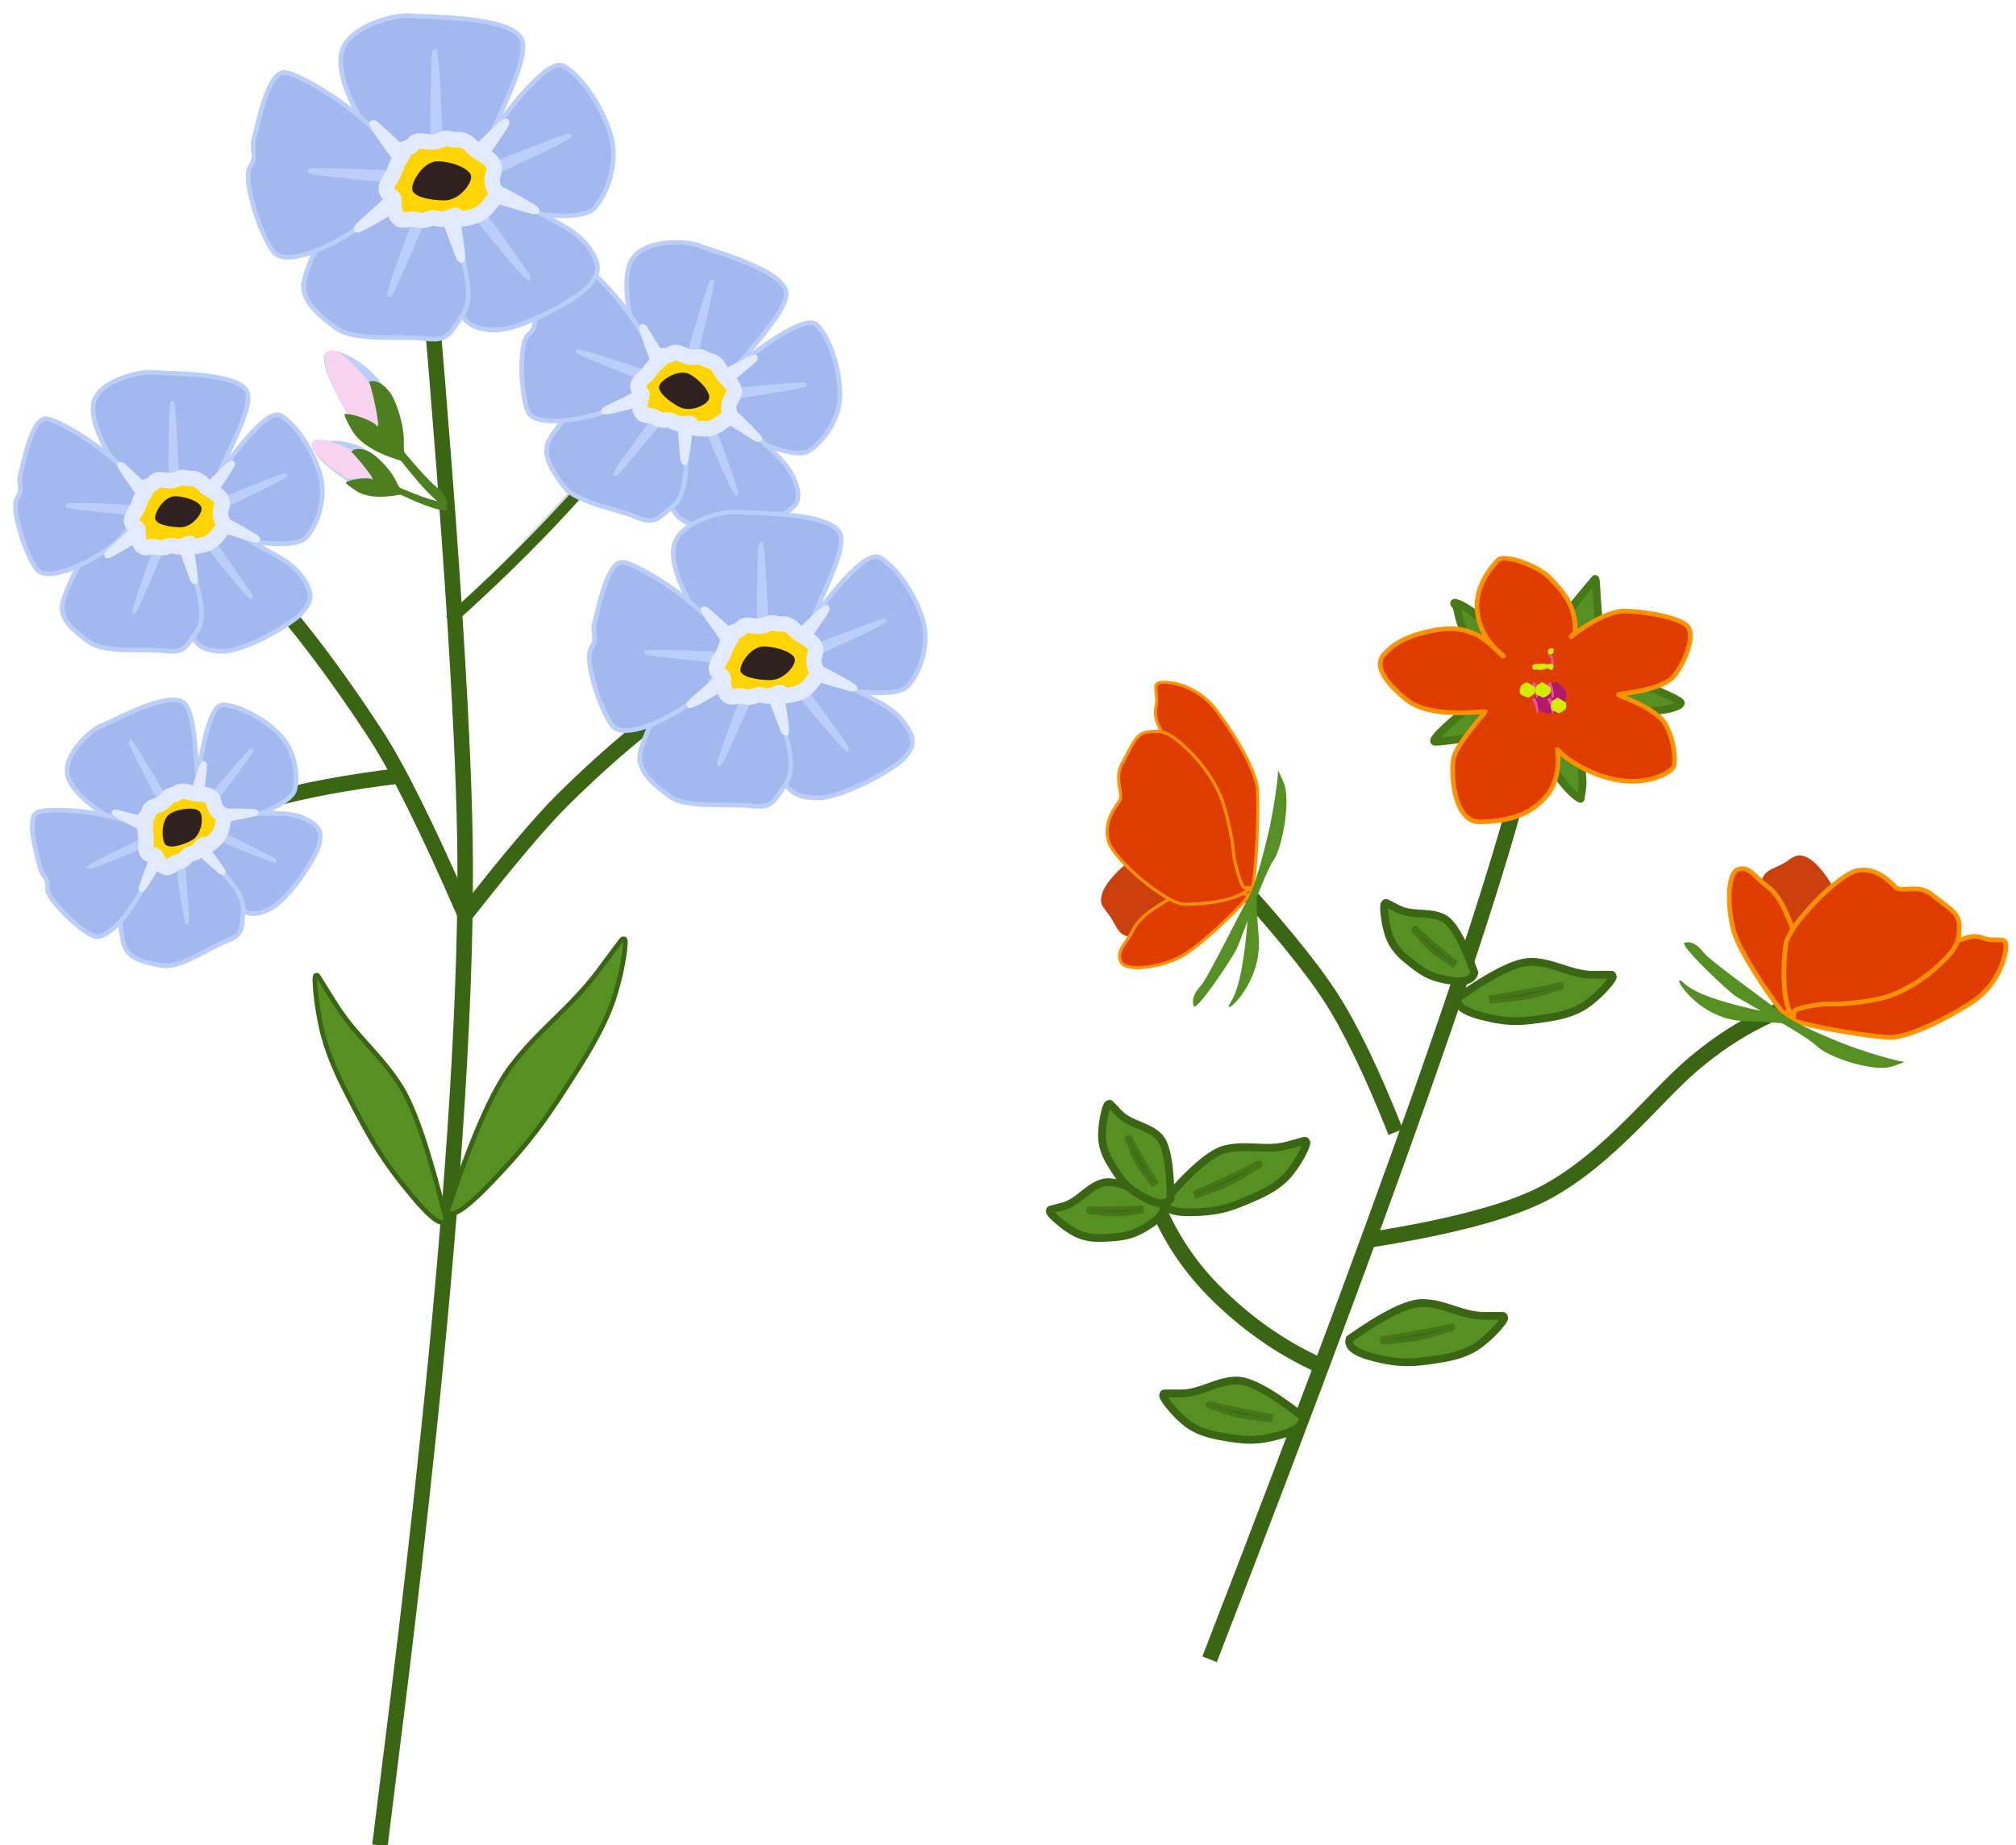 <?xml version="1.0" encoding="UTF-8"?>
<svg width="130px" height="119px" viewBox="0 0 130 119" version="1.1" xmlns="http://www.w3.org/2000/svg" xmlns:xlink="http://www.w3.org/1999/xlink">
    <!-- Generator: Sketch 63.1 (92452) - https://sketch.com -->
    <title>Group 7</title>
    <desc>Created with Sketch.</desc>
    <g id="Page-1" stroke="none" stroke-width="1" fill="none" fill-rule="evenodd">
        <g id="Desktop" transform="translate(-140, -380)">
            <g id="Group-7" transform="translate(139, 381)">
                <g id="scarlet-pimpernel" transform="translate(67, 35)">
                    <path d="M12,71 C25.073,37.262 32.073,16.928 33,10" id="Path-4" stroke="#3A6512"></path>
                    <path d="M22,44 C27.579,43.141 31.505,42.087 33.777,40.84 C37.773,38.648 40.663,34.783 43.13,32.672 C46.152,30.087 48.363,29.428 49,29" id="Path-5" stroke="#3A6512"></path>
                    <path d="M19,52 C16.52,50.862 14.273,49.273 12.258,47.232 C10.244,45.192 8.824,42.781 8,40" id="Path-7" stroke="#3A6512"></path>
                    <g id="leaf" transform="translate(13.818, 39.938) rotate(-15) translate(-13.818, -39.938) translate(8.818, 37.938)" stroke="#3A6512" stroke-width="0.5">
                        <path d="M0.028,2.246 C2.183,0.763 3.725,0.022 4.654,0.022 C6.047,0.022 7.183,0.82 8.596,0.825 C10.009,0.829 9.79,0.772 9.859,0.929 C9.927,1.087 9.074,1.962 8.719,2.246 C8.363,2.529 7.733,3.172 5.927,3.46 C4.122,3.749 3.302,3.827 1.546,3.39 C0.376,3.099 -0.13,2.717 0.028,2.246 Z" id="Path-15" fill="#579022"></path>
                        <path d="M2.006,2.361 C5.282,1.804 6.774,1.526 6.484,1.526 C6.294,1.526 5.629,1.86 4.415,2.097 C3.984,2.182 3.181,2.269 2.006,2.361 Z" id="Path-16" fill="#3A6512" opacity="0.6"></path>
                    </g>
                    <g id="leaf" transform="translate(5.124, 42.266) scale(-1, 1) rotate(15) translate(-5.124, -42.266) translate(1.124, 40.266)" stroke="#3A6512" stroke-width="0.5">
                        <path d="M0.107,2.297 C1.677,0.815 2.801,0.074 3.478,0.074 C4.493,0.074 5.321,0.872 6.351,0.876 C7.38,0.88 7.221,0.823 7.271,0.981 C7.321,1.138 6.699,2.014 6.44,2.297 C6.181,2.581 5.722,3.224 4.406,3.512 C3.09,3.8 2.492,3.879 1.213,3.442 C0.36,3.151 -0.009,2.769 0.107,2.297 Z" id="Path-15" fill="#579022"></path>
                        <path d="M1.422,2.4 C3.848,1.843 4.954,1.564 4.738,1.564 C4.598,1.564 4.105,1.899 3.206,2.136 C2.887,2.22 2.292,2.308 1.422,2.4 Z" id="Path-16" fill="#3A6512" opacity="0.6"></path>
                    </g>
                    <g id="leaf" transform="translate(6.995, 38.275) scale(-1, 1) rotate(-46) translate(-6.995, -38.275) translate(2.995, 36.275)" stroke="#3A6512" stroke-width="0.5">
                        <path d="M0.107,2.297 C1.677,0.815 2.801,0.074 3.478,0.074 C4.493,0.074 5.321,0.872 6.351,0.876 C7.38,0.88 7.221,0.823 7.271,0.981 C7.321,1.138 6.699,2.014 6.44,2.297 C6.181,2.581 5.722,3.224 4.406,3.512 C3.09,3.8 2.492,3.879 1.213,3.442 C0.36,3.151 -0.009,2.769 0.107,2.297 Z" id="Path-15" fill="#579022"></path>
                        <path d="M1.422,2.4 C3.848,1.843 4.954,1.564 4.738,1.564 C4.598,1.564 4.105,1.899 3.206,2.136 C2.887,2.22 2.292,2.308 1.422,2.4 Z" id="Path-16" fill="#3A6512" opacity="0.6"></path>
                    </g>
                    <g id="leaf" transform="translate(21, 48)" stroke="#3A6512" stroke-width="0.5">
                        <path d="M0.029,2.338 C2.214,0.795 3.777,0.023 4.719,0.023 C6.131,0.023 7.283,0.854 8.716,0.858 C10.148,0.863 9.926,0.803 9.996,0.967 C10.066,1.131 9.201,2.043 8.84,2.338 C8.48,2.633 7.841,3.303 6.01,3.602 C4.179,3.902 3.348,3.985 1.568,3.53 C0.381,3.226 -0.132,2.829 0.029,2.338 Z" id="Path-15" fill="#579022"></path>
                        <path d="M2.034,2.458 C5.356,1.878 6.869,1.588 6.574,1.588 C6.382,1.588 5.707,1.937 4.477,2.184 C4.04,2.271 3.226,2.363 2.034,2.458 Z" id="Path-16" fill="#3A6512" opacity="0.6"></path>
                    </g>
                    <g id="leaf" transform="translate(28, 26)" stroke="#3A6512" stroke-width="0.5">
                        <path d="M0.029,2.338 C2.214,0.795 3.777,0.023 4.719,0.023 C6.131,0.023 7.283,0.854 8.716,0.858 C10.148,0.863 9.926,0.803 9.996,0.967 C10.066,1.131 9.201,2.043 8.84,2.338 C8.48,2.633 7.841,3.303 6.01,3.602 C4.179,3.902 3.348,3.985 1.568,3.53 C0.381,3.226 -0.132,2.829 0.029,2.338 Z" id="Path-15" fill="#579022"></path>
                        <path d="M2.034,2.458 C5.356,1.878 6.869,1.588 6.574,1.588 C6.382,1.588 5.707,1.937 4.477,2.184 C4.04,2.271 3.226,2.363 2.034,2.458 Z" id="Path-16" fill="#3A6512" opacity="0.6"></path>
                    </g>
                    <g id="leaf" transform="translate(25.74, 24.686) scale(-1, 1) rotate(-27) translate(-25.74, -24.686) translate(21.74, 22.686)" stroke="#3A6512" stroke-width="0.5">
                        <path d="M0.107,2.297 C1.677,0.815 2.801,0.074 3.478,0.074 C4.493,0.074 5.321,0.872 6.351,0.876 C7.38,0.88 7.221,0.823 7.271,0.981 C7.321,1.138 6.699,2.014 6.44,2.297 C6.181,2.581 5.722,3.224 4.406,3.512 C3.09,3.8 2.492,3.879 1.213,3.442 C0.36,3.151 -0.009,2.769 0.107,2.297 Z" id="Path-15" fill="#579022"></path>
                        <path d="M1.422,2.4 C3.848,1.843 4.954,1.564 4.738,1.564 C4.598,1.564 4.105,1.899 3.206,2.136 C2.887,2.22 2.292,2.308 1.422,2.4 Z" id="Path-16" fill="#3A6512" opacity="0.6"></path>
                    </g>
                    <g id="leaf" transform="translate(13.5, 55) scale(-1, 1) translate(-13.5, -55) translate(9, 53)" stroke="#3A6512" stroke-width="0.5">
                        <path d="M0.026,2.338 C1.992,0.795 3.399,0.023 4.247,0.023 C5.518,0.023 6.555,0.854 7.844,0.858 C9.134,0.863 8.934,0.803 8.996,0.967 C9.059,1.131 8.281,2.043 7.956,2.338 C7.632,2.633 7.057,3.303 5.409,3.602 C3.761,3.902 3.013,3.985 1.411,3.53 C0.343,3.226 -0.119,2.829 0.026,2.338 Z" id="Path-15" fill="#579022"></path>
                        <path d="M1.941,2.458 C4.887,1.878 6.229,1.588 5.968,1.588 C5.797,1.588 5.199,1.937 4.108,2.184 C3.72,2.271 2.998,2.363 1.941,2.458 Z" id="Path-16" fill="#3A6512" opacity="0.6"></path>
                    </g>
                    <path d="M34.378,4.653 C35.553,2.486 36.193,1.319 36.299,1.152 C36.367,1.046 36.596,2.222 36.828,2.999 C37.141,4.049 37.485,5.05 35.973,6.379 C34.344,7.81 33.812,7.235 34.378,4.653 Z" id="Path-49" stroke="#467916" stroke-width="0.5" fill="#579022" transform="translate(35.629, 4.145) rotate(11) translate(-35.629, -4.145) "></path>
                    <path d="M37.533,9.339 C38.89,6.807 39.686,5.47 39.922,5.328 C40.276,5.115 40.719,7.782 39.303,10.838 C38.359,12.876 37.769,12.376 37.533,9.339 Z" id="Path-49" stroke="#467916" stroke-width="0.5" fill="#579022" transform="translate(38.906, 8.691) rotate(83) translate(-38.906, -8.691) "></path>
                    <path d="M33.646,12.896 C34.297,11.365 34.729,10.358 34.941,9.874 C35.153,9.39 35.561,8.959 35.636,8.817 C35.701,8.695 37.118,11.412 35.418,14.394 C34.284,16.383 33.694,15.883 33.646,12.896 Z" id="Path-49" stroke="#467916" stroke-width="0.5" fill="#579022" transform="translate(34.949, 12.2) rotate(152) translate(-34.949, -12.2) "></path>
                    <path d="M28.471,11.264 C29.62,8.773 30.284,7.413 30.463,7.183 C30.639,6.955 30.814,7.728 30.944,8.775 C31.082,9.889 31.119,11.223 30.241,12.762 C29.107,14.751 28.517,14.252 28.471,11.264 Z" id="Path-49" stroke="#467916" stroke-width="0.5" fill="#579022" transform="translate(29.745, 10.549) rotate(236) translate(-29.745, -10.549) "></path>
                    <path d="M28.347,6.657 C29.1,5.141 29.581,4.139 29.789,3.651 C29.978,3.207 30.336,2.808 30.336,2.577 C30.336,1.661 31.818,5.173 30.118,8.156 C28.985,10.144 28.395,9.644 28.347,6.657 Z" id="Path-49" stroke="#467916" stroke-width="0.5" fill="#579022" transform="translate(29.641, 5.888) rotate(316) translate(-29.641, -5.888) "></path>
                    <path d="M30.942,6.31 C30.942,6.21 29.627,5.469 29.299,3.691 C28.971,1.913 30.151,0.612 30.579,0.133 C31.008,-0.345 33.277,0.571 33.871,1.204 C34.464,1.837 35.681,2.896 35.571,4.779 C35.569,4.823 35.266,5.082 35.301,5.06 C35.432,4.98 37.388,3.354 38.858,3.404 C40.327,3.453 42.382,3.857 42.833,4.407 C43.283,4.957 42.764,6.507 41.986,7.541 C41.208,8.575 38.395,8.717 38.36,8.792 C38.324,8.868 40.785,9.607 41.401,10.724 C42.016,11.841 42.023,13.004 41.933,13.391 C41.843,13.777 40.299,14.715 38.092,14.256 C35.884,13.796 34.498,12.456 34.441,12.334 C34.384,12.212 34.789,14.089 33.697,15.355 C32.605,16.621 31.211,16.952 29.461,16.999 C27.711,17.047 27.555,13.863 27.724,12.928 C27.892,11.992 29.783,9.966 29.783,9.895 C29.783,9.825 26.295,10.405 24.717,9.134 C23.139,7.863 22.661,6.852 23.232,6.21 C23.802,5.569 24.621,5.05 26.085,4.727 C27.549,4.404 28.3,4.525 29.157,4.903 C30.013,5.281 30.942,6.411 30.942,6.31 Z" id="Path-48" stroke="#FF9200" stroke-width="0.3" fill="#DF3D00"></path>
                    <path d="M34.404,8 C34.521,8.086 34.613,8.17 34.682,8.251 C34.785,8.373 35,8.495 35,8.668 C35,8.841 34.953,8.947 34.953,9.137 C34.953,9.264 34.914,9.442 34.838,9.672 C34.739,9.776 34.631,9.855 34.515,9.908 C34.341,9.987 34.078,10 33.806,10 C33.533,10 33.452,9.864 33.364,9.848 C33.277,9.832 33.085,9.698 33.085,9.569 C33.085,9.44 32.983,9.069 33.003,8.95 C33.022,8.832 33.06,8.622 33.168,8.517 C33.277,8.411 33.496,8.251 33.681,8.251 C33.866,8.251 34.102,8 34.261,8 C34.368,8 34.415,8 34.404,8 Z" id="Path-2" fill="#B2196A"></path>
                    <path d="M33.811,9.162 C33.871,9.245 34.017,9.506 34.017,9.581 C34.017,9.655 34.054,9.765 34.054,9.844 C34.054,9.924 34.039,10 34.116,10 C34.194,10 34.162,9.865 34.194,9.76 C34.226,9.655 34.156,9.621 34.15,9.461 C34.144,9.302 34.108,9.324 34.054,9.162 C34.018,9.054 33.987,9 33.963,9 C33.822,9.053 33.771,9.107 33.811,9.162 Z" id="Path-54" fill="#F14FA5"></path>
                    <path d="M33.811,8.162 C33.871,8.245 34.017,8.506 34.017,8.581 C34.017,8.655 34.054,8.765 34.054,8.844 C34.054,8.924 34.039,9 34.116,9 C34.194,9 34.162,8.865 34.194,8.76 C34.226,8.655 34.156,8.621 34.15,8.461 C34.144,8.302 34.108,8.324 34.054,8.162 C34.018,8.054 33.987,8 33.963,8 C33.822,8.053 33.771,8.107 33.811,8.162 Z" id="Path-54" fill="#F14FA5"></path>
                    <path d="M33.811,8.162 C33.871,8.245 34.017,8.506 34.017,8.581 C34.017,8.655 34.054,8.765 34.054,8.844 C34.054,8.924 34.039,9 34.116,9 C34.194,9 34.162,8.865 34.194,8.76 C34.226,8.655 34.156,8.621 34.15,8.461 C34.144,8.302 34.108,8.324 34.054,8.162 C34.018,8.054 33.987,8 33.963,8 C33.822,8.053 33.771,8.107 33.811,8.162 Z" id="Path-54" fill="#F14FA5"></path>
                    <path d="M32.811,8.162 C32.871,8.245 33.017,8.506 33.017,8.581 C33.017,8.655 33.054,8.765 33.054,8.844 C33.054,8.924 33.039,9 33.116,9 C33.194,9 33.162,8.865 33.194,8.76 C33.226,8.655 33.156,8.621 33.15,8.461 C33.144,8.302 33.108,8.324 33.054,8.162 C33.018,8.054 32.987,8 32.963,8 C32.822,8.053 32.771,8.107 32.811,8.162 Z" id="Path-54" fill="#F14FA5"></path>
                    <path d="M33.956,6.911 C33.77,6.799 33.372,6.781 33.265,6.813 C33.016,6.885 32.986,6.858 33.004,7.074 C33.023,7.29 33.597,7.173 33.647,7.139 C33.697,7.105 34.138,7.02 33.956,6.911 Z" id="Path-50" fill="#D2EB00"></path>
                    <path d="M32.836,6.9 C32.92,6.84 33.019,6.799 33.065,6.799 C33.095,6.799 33.131,6.813 33.173,6.84 L33.202,6.915 L33.155,7.138 L32.942,7.201 L32.836,7.138 C32.836,7.162 32.836,7.143 32.836,7.082 C32.836,6.991 32.751,6.961 32.836,6.9 Z" id="Path-51" fill="#D2EB00"></path>
                    <path d="M33.811,6.162 C33.871,6.245 34.017,6.506 34.017,6.581 C34.017,6.655 34.054,6.765 34.054,6.844 C34.054,6.924 34.039,7 34.116,7 C34.194,7 34.162,6.865 34.194,6.76 C34.226,6.655 34.156,6.621 34.15,6.461 C34.144,6.302 34.108,6.324 34.054,6.162 C34.018,6.054 33.987,6 33.963,6 C33.822,6.053 33.771,6.107 33.811,6.162 Z" id="Path-54" fill="#F14FA5"></path>
                    <path d="M33.836,5.9 C33.92,5.84 34.019,5.799 34.065,5.799 C34.095,5.799 34.131,5.813 34.173,5.84 L34.202,5.915 L34.155,6.138 L33.942,6.201 L33.836,6.138 C33.836,6.162 33.836,6.143 33.836,6.082 C33.836,5.991 33.751,5.961 33.836,5.9 Z" id="Path-51" fill="#D2EB00"></path>
                    <path d="M34.003,6.801 C34.08,6.813 34.202,6.893 34.202,6.935 C34.202,6.978 34.13,6.997 34.13,7.086 C34.13,7.175 34.152,7.216 34.023,7.196 C33.936,7.182 33.886,7.154 33.87,7.111 C33.826,7.084 33.804,7.048 33.804,7.003 C33.804,6.935 33.779,6.926 33.831,6.874 C33.883,6.821 33.926,6.789 34.003,6.801 Z" id="Path-53" fill="#D2EB00"></path>
                    <path d="M33,8.559 C33,8.423 33.088,8.132 33.191,8.132 C33.293,8.132 33.368,7.926 33.533,8.029 C33.644,8.098 33.79,8.189 33.973,8.303 C34.009,8.475 34.009,8.6 33.973,8.68 C33.938,8.759 33.791,8.866 33.533,9 L33.088,8.799 C33.029,8.73 33,8.65 33,8.559 Z" id="Path-52" fill="#D2EB00"></path>
                    <path d="M33.811,9.162 C33.871,9.245 34.017,9.506 34.017,9.581 C34.017,9.655 34.054,9.765 34.054,9.844 C34.054,9.924 34.039,10 34.116,10 C34.194,10 34.162,9.865 34.194,9.76 C34.226,9.655 34.156,9.621 34.15,9.461 C34.144,9.302 34.108,9.324 34.054,9.162 C34.018,9.054 33.987,9 33.963,9 C33.822,9.053 33.771,9.107 33.811,9.162 Z" id="Path-54" fill="#F14FA5"></path>
                    <path d="M34,9.559 C34,9.423 34.088,9.132 34.191,9.132 C34.293,9.132 34.368,8.926 34.533,9.029 C34.644,9.098 34.79,9.189 34.973,9.303 C35.009,9.475 35.009,9.6 34.973,9.68 C34.938,9.759 34.791,9.866 34.533,10 L34.088,9.799 C34.029,9.73 34,9.65 34,9.559 Z" id="Path-52" fill="#D2EB00"></path>
                    <path d="M32.811,9.162 C32.871,9.245 33.017,9.506 33.017,9.581 C33.017,9.655 33.054,9.765 33.054,9.844 C33.054,9.924 33.039,10 33.116,10 C33.194,10 33.162,9.865 33.194,9.76 C33.226,9.655 33.156,9.621 33.15,9.461 C33.144,9.302 33.108,9.324 33.054,9.162 C33.018,9.054 32.987,9 32.963,9 C32.822,9.053 32.771,9.107 32.811,9.162 Z" id="Path-54" fill="#F14FA5"></path>
                    <path d="M32,8.559 C32,8.423 32.088,8.132 32.191,8.132 C32.293,8.132 32.368,7.926 32.533,8.029 C32.644,8.098 32.79,8.189 32.973,8.303 C33.009,8.475 33.009,8.6 32.973,8.68 C32.938,8.759 32.791,8.866 32.533,9 L32.088,8.799 C32.029,8.73 32,8.65 32,8.559 Z" id="Path-52" fill="#D2EB00"></path>
                    <path d="M24,37 C22.487,33.183 21.086,30.278 19.796,28.284 C18.506,26.291 16.241,23.529 13,20" id="Path-6" stroke="#3A6512"></path>
                    <g id="Group" transform="translate(52.661, 26.024) rotate(97) translate(-52.661, -26.024) translate(46.161, 15.524)">
                        <path d="M2.044,11.367 C1.405,11.754 0.344,12.679 0.082,13.425 C-0.181,14.172 0.239,14.359 0.635,14.885 C1.031,15.41 1.177,15.98 1.768,16.134 C2.36,16.287 2.799,16.191 3.159,15.924 C3.399,15.745 4.299,15.033 5.859,13.787 C3.742,11.915 2.47,11.109 2.044,11.367 Z" id="Path-95" fill="#CA3F0B"></path>
                        <path d="M5.128,13.566 C4.585,13.952 2.853,14.66 2.276,15.695 C1.699,16.731 1.053,17.063 1.388,17.765 C1.722,18.466 4.263,18.13 5.704,17.391 C7.144,16.652 10.683,13.538 10.574,13.204 C10.465,12.869 5.67,13.179 5.128,13.566 Z" id="Path-94" stroke="#FF9200" stroke-width="0.3" fill="#DF3D00"></path>
                        <path d="M4.283,3.265 C4.043,2.704 3.672,2.293 3.858,1.517 C4.043,0.741 3.589,0.17 4.045,0.038 C4.502,-0.093 6.618,0.029 8.079,1.787 C9.54,3.546 10.865,5.68 10.956,6.812 C11.047,7.943 10.912,12 10.576,13.204 C10.352,14.006 9.577,13.31 8.249,11.115 C5.765,6.255 4.443,3.638 4.283,3.265 Z" id="Path-96" stroke="#FF9200" stroke-width="0.3" fill="#DF3D00"></path>
                        <path d="M9.933,13.425 C8.922,13.952 7.13,14.114 5.859,14.119 C4.588,14.124 0.879,11.282 0.517,10.103 C0.154,8.924 0.968,7.952 1.292,7.544 C1.615,7.136 0.873,6.126 1.474,5.17 C2.076,4.214 2.398,3.297 3.159,3.177 C3.921,3.057 4.453,3.04 5.339,3.685 C6.225,4.329 8.006,5.882 8.658,7.993 C9.31,10.103 9.249,10.871 9.359,11.342 C9.47,11.812 9.84,13.031 10.039,13.061 C10.238,13.091 10.945,12.899 9.933,13.425 Z" id="Path-93" stroke="#FF9200" stroke-width="0.3" fill="#DF3D00"></path>
                        <path d="M12.393,5.823 C12.393,5.961 12.173,7.965 11.61,10.026 C11.047,12.088 10.638,13.236 10.18,13.952 C9.722,14.668 7.444,18.875 6.975,19.313 C6.506,19.752 6.328,20.268 6.506,20.608 C6.683,20.948 9.227,17.524 9.54,16.879 C9.854,16.234 11.469,12.105 12.085,11.32 C12.701,10.535 13.317,7.488 12.797,6.375 C12.278,5.262 12.393,5.686 12.393,5.823 Z" id="Path-97" fill="#579022"></path>
                        <path d="M10.279,15.02 C10.045,17.798 9.648,19.571 9.089,20.34 C8.249,21.494 11.33,19.323 11.047,16.207 C10.764,13.091 10.956,13.21 10.956,13.136 C10.956,13.086 10.73,13.714 10.279,15.02 Z" id="Path-98" fill="#579022"></path>
                    </g>
                    <g id="Group-2" transform="translate(5, 8)">
                        <path d="M1.881,11.524 C1.293,11.916 0.317,12.854 0.075,13.61 C-0.166,14.367 0.22,14.557 0.584,15.09 C0.949,15.623 1.083,16.2 1.628,16.356 C2.172,16.512 2.576,16.414 2.908,16.143 C3.129,15.962 3.957,15.24 5.392,13.977 C3.444,12.08 2.273,11.262 1.881,11.524 Z" id="Path-95" fill="#CA3F0B"></path>
                        <path d="M4.719,13.753 C4.22,14.144 2.626,14.862 2.095,15.912 C1.564,16.962 0.97,17.298 1.277,18.009 C1.585,18.721 3.924,18.379 5.249,17.63 C6.575,16.881 9.832,13.725 9.732,13.385 C9.632,13.046 5.219,13.361 4.719,13.753 Z" id="Path-94" stroke="#FF9200" stroke-width="0.2" fill="#DF3D00"></path>
                        <path d="M3.942,3.31 C3.721,2.742 3.38,2.325 3.55,1.538 C3.721,0.752 3.303,0.173 3.723,0.039 C4.143,-0.095 6.091,0.029 7.436,1.812 C8.781,3.595 10,5.758 10.083,6.905 C10.167,8.052 10.043,12.165 9.734,13.385 C9.528,14.199 8.814,13.493 7.592,11.268 C5.306,6.341 4.089,3.689 3.942,3.31 Z" id="Path-96" stroke="#FF9200" stroke-width="0.2" fill="#DF3D00"></path>
                        <path d="M9.142,13.61 C8.211,14.144 6.562,14.309 5.392,14.314 C4.222,14.318 0.809,11.437 0.475,10.242 C0.142,9.047 0.891,8.061 1.189,7.648 C1.486,7.234 0.803,6.21 1.357,5.241 C1.91,4.272 2.207,3.342 2.908,3.22 C3.609,3.099 4.098,3.082 4.914,3.736 C5.729,4.389 7.368,5.963 7.968,8.103 C8.568,10.242 8.512,11.021 8.614,11.498 C8.716,11.975 9.057,13.21 9.24,13.241 C9.423,13.271 10.074,13.076 9.142,13.61 Z" id="Path-93" stroke="#FF9200" stroke-width="0.2" fill="#DF3D00"></path>
                        <path d="M11.406,5.904 C11.406,6.043 11.203,8.074 10.685,10.164 C10.167,12.255 9.791,13.419 9.369,14.144 C8.947,14.87 6.851,19.135 6.419,19.58 C5.987,20.024 5.824,20.547 5.987,20.892 C6.151,21.237 8.492,17.765 8.781,17.112 C9.069,16.458 10.555,12.272 11.122,11.476 C11.689,10.68 12.256,7.592 11.778,6.463 C11.3,5.334 11.406,5.764 11.406,5.904 Z" id="Path-97" fill="#579022"></path>
                        <path d="M9.46,15.227 C9.245,18.043 8.88,19.841 8.365,20.62 C7.592,21.79 10.428,19.589 10.167,16.43 C9.906,13.271 10.083,13.392 10.083,13.316 C10.083,13.266 9.876,13.903 9.46,15.227 Z" id="Path-98" fill="#579022"></path>
                    </g>
                </g>
                <g id="water-forget-me-not">
                    <path d="M28.649,17 C30.174,34.73 30.956,47.236 30.996,54.52 C31.111,75.921 26.44,110.106 25.5,118" id="Path-8" stroke="#3A6512"></path>
                    <g id="leaf" transform="translate(36, 68.5) rotate(-6) translate(-36, -68.5) translate(27, 59)" fill="#579022" stroke="#3A6512" stroke-width="0.3">
                        <path d="M-1.616,9.906 C2.957,8.356 6.228,7.577 8.197,7.569 C11.15,7.558 13.556,8.374 16.55,8.367 C19.545,8.359 19.081,8.302 19.226,8.465 C19.371,8.627 17.56,9.539 16.805,9.835 C16.051,10.13 14.712,10.8 10.883,11.113 C7.055,11.426 5.316,11.514 1.596,11.076 C-0.884,10.785 -1.954,10.394 -1.616,9.906 Z" id="Path-15" transform="translate(8.779, 9.473) rotate(-47) translate(-8.779, -9.473) "></path>
                    </g>
                    <g id="leaf" transform="translate(25.497, 69.948) scale(-1, 1) rotate(6) translate(-25.497, -69.948) translate(17.997, 60.948)" fill="#579022" stroke="#3A6512" stroke-width="0.3">
                        <path d="M-1.005,10.525 C2.954,8.578 5.749,7.492 7.379,7.264 C9.824,6.924 11.723,7.41 14.202,7.068 C16.681,6.727 16.303,6.726 16.405,6.86 C16.507,6.994 14.905,8.041 14.247,8.399 C13.589,8.757 12.406,9.527 9.202,10.245 C5.998,10.962 4.55,11.238 1.521,11.249 C-0.498,11.257 -1.34,11.015 -1.005,10.525 Z" id="Path-15" transform="translate(7.666, 9.013) rotate(-56) translate(-7.666, -9.013) "></path>
                    </g>
                    <path d="M31,58 C33.81,54.417 35.906,51.944 37.286,50.579 C43.473,44.461 48.147,41.746 50,42.019" id="Path-9" stroke="#3A6512"></path>
                    <path d="M30,39 C35.296,34.271 39.629,29.604 43,25" id="Path-10" stroke="#3A6512" stroke-width="0.7" fill="#D8D8D8"></path>
                    <path d="M31,58 C28.583,52.444 26.673,48.589 25.271,46.435 C18.294,35.718 12.667,31.133 11,32.134" id="Path-11" stroke="#3A6512"></path>
                    <path d="M27,49 C19.959,49.842 15.292,51.175 13,53" id="Path-12" stroke="#3A6512"></path>
                    <g id="bud" transform="translate(45.416, 24) rotate(16) translate(-45.416, -24) translate(34.416, 15)">
                        <path d="M13.479,7.963 C15.002,4.298 16.133,2.575 16.87,2.793 C17.975,3.121 19.503,4.53 20.315,5.967 C21.126,7.405 20.844,9.283 20.321,10.167 C19.797,11.051 17.058,11.219 16.106,11.352 C15.153,11.485 14.434,11.145 13.919,10.714 C13.575,10.427 13.428,9.51 13.479,7.963 Z" id="Path-71" stroke="#BBCDF9" stroke-width="0.3" fill="#A2B8EF" transform="translate(17.146, 7.078) rotate(13) translate(-17.146, -7.078) "></path>
                        <path d="M15.064,10.208 C16.711,11.285 18.301,11.702 19.167,12.81 C20.033,13.918 19.793,14.375 19.246,15.018 C18.699,15.66 15.507,17.439 13.946,17.439 C12.386,17.439 12.095,16.75 11.845,16.232 C11.596,15.715 10.304,12.647 10.585,11.553 C10.865,10.458 13.416,9.131 15.064,10.208 Z" id="Path-72" stroke="#BBCDF9" stroke-width="0.3" fill="#A2B8EF"></path>
                        <path d="M7.22,7.434 C5.739,5.232 5.048,3.538 5.147,2.352 C5.295,0.573 8.391,-0.097 9.103,0.011 C9.815,0.12 15.209,-0.04 15.401,1.579 C15.593,3.198 13.216,6.983 13.216,8.243 C13.216,9.082 11.217,8.813 7.22,7.434 Z" id="Path-69" stroke="#BBCDF9" stroke-width="0.3" fill="#A2B8EF"></path>
                        <path d="M12.14,16.603 C11.341,17.794 11.28,18.1 9.976,17.947 C8.673,17.794 6.091,18.125 5.059,17.364 C4.026,16.603 3.245,15.912 3.245,14.999 C3.245,14.086 4.976,10.726 5.351,10.502 C5.601,10.353 6.615,10.031 8.394,9.537 C9.655,9.838 10.389,10.085 10.597,10.279 C10.91,10.569 11.879,11.724 11.878,12.373 C11.877,13.022 12.939,15.412 12.14,16.603 Z" id="Path-73" stroke="#BBCDF9" stroke-width="0.3" fill="#A2B8EF"></path>
                        <path d="M7.612,10.559 C7.555,10.872 7.076,11.354 6.174,12.004 C4.822,12.979 2.16,14.202 1.439,13.32 C0.719,12.439 -0.35,9.268 0.112,8.563 C0.574,7.858 0.132,7.707 0.338,6.971 C0.543,6.234 1.093,3.27 2.051,3.27 C3.008,3.27 7.919,6.348 8.286,8.144 C8.531,9.342 8.306,10.147 7.612,10.559 Z" id="Path-74" stroke="#BBCDF9" stroke-width="0.3" fill="#A2B8EF"></path>
                        <path d="M12.528,8.31 C13.252,6.738 13.698,5.84 13.868,5.616 C14.122,5.279 14.322,5.546 14.323,5.758 C14.323,5.969 13.629,8.468 13.63,8.705 C13.63,8.863 13.263,8.731 12.528,8.31 Z" id="Path-3" fill="#E2EAFF" transform="translate(13.425, 7.113) rotate(20) translate(-13.425, -7.113) "></path>
                        <path d="M13.933,11.387 C14.665,9.823 15.116,8.929 15.287,8.706 C15.544,8.371 15.745,8.635 15.745,8.846 C15.744,9.056 15.041,11.542 15.041,11.778 C15.041,11.934 14.672,11.804 13.933,11.387 Z" id="Path-3" fill="#E2EAFF" transform="translate(14.839, 10.194) rotate(92) translate(-14.839, -10.194) "></path>
                        <path d="M10.873,13.294 C11.606,11.721 12.058,10.822 12.228,10.597 C12.484,10.26 12.684,10.525 12.683,10.736 C12.682,10.948 11.975,13.447 11.974,13.683 C11.973,13.841 11.606,13.711 10.873,13.294 Z" id="Path-3" fill="#E2EAFF" transform="translate(11.778, 12.092) rotate(145) translate(-11.778, -12.092) "></path>
                        <path d="M6.642,12.336 C7.365,10.767 7.812,9.87 7.981,9.647 C8.235,9.311 8.436,9.577 8.436,9.789 C8.437,10 7.745,12.495 7.746,12.732 C7.746,12.889 7.378,12.757 6.642,12.336 Z" id="Path-3" fill="#E2EAFF" transform="translate(7.539, 11.142) rotate(214) translate(-7.539, -11.142) "></path>
                        <path d="M7.101,8.547 C7.836,6.978 8.289,6.082 8.46,5.858 C8.717,5.522 8.917,5.786 8.916,5.997 C8.915,6.207 8.206,8.699 8.206,8.935 C8.205,9.092 7.837,8.962 7.101,8.547 Z" id="Path-3" fill="#E2EAFF" transform="translate(8.008, 7.348) rotate(298) translate(-8.008, -7.348) "></path>
                        <path d="M11.226,7.091 C10.789,3.628 10.513,1.897 10.396,1.897 C10.222,1.897 10.17,2.013 10.17,2.243 C10.17,2.473 10.434,6.996 10.568,7.09 C10.657,7.153 10.876,7.153 11.226,7.091 Z" id="Path-4" fill="#BBCDF9" transform="translate(10.698, 4.517) rotate(5) translate(-10.698, -4.517) "></path>
                        <path d="M16.413,10.396 C15.97,6.953 15.689,5.232 15.572,5.232 C15.396,5.232 15.345,5.347 15.345,5.576 C15.345,5.805 15.617,10.3 15.751,10.394 C15.841,10.457 16.061,10.457 16.413,10.396 Z" id="Path-4" fill="#BBCDF9" transform="translate(15.879, 7.837) rotate(73) translate(-15.879, -7.837) "></path>
                        <path d="M14.728,15.368 C14.303,11.914 14.033,10.187 13.916,10.187 C13.741,10.187 13.689,10.304 13.688,10.534 C13.687,10.763 13.936,15.277 14.069,15.37 C14.158,15.433 14.377,15.432 14.728,15.368 Z" id="Path-4" fill="#BBCDF9" transform="translate(14.208, 12.802) rotate(148) translate(-14.208, -12.802) "></path>
                        <path d="M9.347,15.861 C8.902,12.402 8.622,10.673 8.505,10.673 C8.33,10.672 8.279,10.788 8.28,11.018 C8.28,11.248 8.555,15.765 8.688,15.859 C8.777,15.922 8.997,15.923 9.347,15.861 Z" id="Path-4" fill="#BBCDF9" transform="translate(8.813, 13.29) rotate(208) translate(-8.813, -13.29) "></path>
                        <path d="M6.515,11.341 C6.082,7.901 5.806,6.182 5.689,6.182 C5.513,6.182 5.461,6.298 5.461,6.527 C5.461,6.755 5.719,11.248 5.853,11.342 C5.942,11.404 6.163,11.404 6.515,11.341 Z" id="Path-4" fill="#BBCDF9" transform="translate(5.988, 8.785) rotate(280) translate(-5.988, -8.785) "></path>
                        <path d="M8.574,8.006 C8.99,7.725 8.655,7.488 9.483,7.402 C10.31,7.316 10.273,6.904 10.732,6.905 C11.192,6.906 11.247,6.731 11.629,6.819 C12.012,6.907 11.996,7.067 12.616,7.232 C13.236,7.398 13.611,7.605 13.612,8.015 C13.613,8.424 13.613,8.662 13.924,9.012 C14.235,9.363 14.09,9.326 13.925,9.726 C13.76,10.126 13.616,10.578 12.794,10.962 C11.971,11.346 12.402,10.751 12.019,11.048 C11.636,11.346 11.51,11.412 11.125,11.411 C10.74,11.41 10.671,11.773 10.134,11.772 C9.597,11.771 9.423,12.136 9.093,11.953 C8.763,11.769 8.621,11.277 8.579,11.042 C8.536,10.807 8.15,10.899 8.016,10.591 C7.882,10.282 8.202,9.752 8.201,9.329 C8.2,8.907 8.409,8.563 8.408,8.328 C8.408,8.093 8.157,8.287 8.574,8.006 Z" id="Path-75" stroke="#E2EAFF" fill="#FFD400" transform="translate(11.045, 9.399) rotate(15) translate(-11.045, -9.399) "></path>
                        <path d="M10.977,10.354 C11.736,10.355 12.439,9.501 12.438,9.046 C12.437,8.591 11.345,8.176 10.586,8.174 C9.827,8.173 9.193,9.243 9.193,9.698 C9.194,10.153 10.218,10.353 10.977,10.354 Z" id="Oval" fill="#2F221E" transform="translate(10.816, 9.264) rotate(12) translate(-10.816, -9.264) "></path>
                    </g>
                    <g id="bud" transform="translate(39, 32)">
                        <path d="M14.155,8.295 C15.761,4.476 16.951,2.679 17.724,2.905 C18.884,3.244 20.485,4.707 21.334,6.203 C22.183,7.698 21.883,9.655 21.332,10.576 C20.781,11.497 17.905,11.678 16.905,11.818 C15.905,11.958 15.151,11.606 14.61,11.159 C14.25,10.861 14.098,9.906 14.155,8.295 Z" id="Path-71" stroke="#BBCDF9" stroke-width="0.3" fill="#A2B8EF" transform="translate(18.004, 7.368) rotate(13) translate(-18.004, -7.368) "></path>
                        <path d="M15.882,10.74 C17.628,11.889 19.313,12.335 20.23,13.517 C21.148,14.7 20.893,15.188 20.314,15.873 C19.734,16.559 16.351,18.457 14.698,18.457 C13.045,18.457 12.736,17.722 12.472,17.169 C12.207,16.617 10.839,13.343 11.136,12.175 C11.433,11.007 14.136,9.591 15.882,10.74 Z" id="Path-72" stroke="#BBCDF9" stroke-width="0.3" fill="#A2B8EF"></path>
                        <path d="M7.606,7.637 C6.045,5.375 5.317,3.634 5.422,2.416 C5.578,0.589 8.839,-0.1 9.589,0.012 C10.339,0.123 16.022,-0.042 16.224,1.622 C16.426,3.285 13.922,7.173 13.922,8.467 C13.922,9.33 11.816,9.053 7.606,7.637 Z" id="Path-69" stroke="#BBCDF9" stroke-width="0.3" fill="#A2B8EF"></path>
                        <path d="M12.673,17.536 C11.827,18.799 11.761,19.124 10.38,18.961 C8.999,18.799 6.263,19.15 5.169,18.343 C4.076,17.536 3.247,16.803 3.247,15.835 C3.247,14.867 5.082,11.304 5.479,11.067 C5.744,10.909 6.819,10.567 8.704,10.043 C10.04,10.362 10.818,10.624 11.038,10.83 C11.369,11.138 12.396,12.362 12.395,13.05 C12.394,13.739 13.519,16.273 12.673,17.536 Z" id="Path-73" stroke="#BBCDF9" stroke-width="0.3" fill="#A2B8EF"></path>
                        <path d="M7.864,10.901 C7.805,11.229 7.31,11.734 6.378,12.416 C4.981,13.438 2.231,14.72 1.487,13.796 C0.742,12.871 -0.362,9.546 0.116,8.807 C0.593,8.068 0.136,7.91 0.349,7.138 C0.561,6.366 1.129,3.257 2.118,3.257 C3.108,3.257 8.181,6.485 8.56,8.368 C8.813,9.624 8.581,10.468 7.864,10.901 Z" id="Path-74" stroke="#BBCDF9" stroke-width="0.3" fill="#A2B8EF"></path>
                        <path d="M13.154,8.653 C13.918,7.013 14.39,6.076 14.568,5.842 C14.835,5.49 15.045,5.768 15.045,5.988 C15.044,6.209 14.309,8.814 14.309,9.061 C14.309,9.225 13.924,9.089 13.154,8.653 Z" id="Path-3" fill="#E2EAFF" transform="translate(14.099, 7.401) rotate(20) translate(-14.099, -7.401) "></path>
                        <path d="M14.641,11.862 C15.402,10.22 15.872,9.281 16.049,9.047 C16.316,8.695 16.525,8.973 16.525,9.194 C16.525,9.415 15.794,12.025 15.794,12.272 C15.794,12.437 15.41,12.3 14.641,11.862 Z" id="Path-3" fill="#E2EAFF" transform="translate(15.583, 10.609) rotate(92) translate(-15.583, -10.609) "></path>
                        <path d="M11.426,13.832 C12.186,12.193 12.656,11.257 12.833,11.023 C13.1,10.672 13.31,10.949 13.31,11.17 C13.31,11.391 12.58,13.996 12.581,14.243 C12.581,14.408 12.196,14.271 11.426,13.832 Z" id="Path-3" fill="#E2EAFF" transform="translate(12.368, 12.583) rotate(145) translate(-12.368, -12.583) "></path>
                        <path d="M6.971,12.849 C7.735,11.208 8.207,10.271 8.385,10.036 C8.652,9.685 8.862,9.962 8.861,10.183 C8.861,10.403 8.125,13.01 8.125,13.257 C8.125,13.422 7.74,13.286 6.971,12.849 Z" id="Path-3" fill="#E2EAFF" transform="translate(7.916, 11.597) rotate(214) translate(-7.916, -11.597) "></path>
                        <path d="M7.47,8.9 C8.23,7.258 8.699,6.321 8.877,6.087 C9.143,5.735 9.353,6.013 9.353,6.234 C9.353,6.455 8.623,9.063 8.624,9.31 C8.624,9.475 8.239,9.338 7.47,8.9 Z" id="Path-3" fill="#E2EAFF" transform="translate(8.411, 7.649) rotate(298) translate(-8.411, -7.649) "></path>
                        <path d="M11.787,7.379 C11.331,3.776 11.042,1.974 10.92,1.974 C10.737,1.974 10.682,2.095 10.682,2.335 C10.682,2.575 10.956,7.282 11.096,7.38 C11.189,7.445 11.419,7.445 11.787,7.379 Z" id="Path-4" fill="#BBCDF9" transform="translate(11.235, 4.701) rotate(5) translate(-11.235, -4.701) "></path>
                        <path d="M17.225,10.839 C16.772,7.228 16.485,5.423 16.363,5.423 C16.18,5.423 16.125,5.545 16.125,5.785 C16.125,6.025 16.396,10.741 16.536,10.84 C16.629,10.905 16.859,10.905 17.225,10.839 Z" id="Path-4" fill="#BBCDF9" transform="translate(16.675, 8.156) rotate(73) translate(-16.675, -8.156) "></path>
                        <path d="M15.476,16.005 C15.016,12.398 14.725,10.595 14.603,10.595 C14.419,10.595 14.365,10.716 14.366,10.956 C14.366,11.195 14.645,15.906 14.785,16.004 C14.878,16.07 15.108,16.07 15.476,16.005 Z" id="Path-4" fill="#BBCDF9" transform="translate(14.921, 13.324) rotate(148) translate(-14.921, -13.324) "></path>
                        <path d="M9.806,16.51 C9.354,12.905 9.066,11.103 8.944,11.103 C8.761,11.103 8.706,11.224 8.706,11.464 C8.706,11.704 8.976,16.413 9.116,16.511 C9.209,16.576 9.439,16.576 9.806,16.51 Z" id="Path-4" fill="#BBCDF9" transform="translate(9.256, 13.831) rotate(208) translate(-9.256, -13.831) "></path>
                        <path d="M6.841,11.827 C6.384,8.215 6.095,6.409 5.973,6.409 C5.79,6.409 5.736,6.531 5.736,6.771 C5.736,7.011 6.012,11.729 6.151,11.827 C6.244,11.892 6.474,11.893 6.841,11.827 Z" id="Path-4" fill="#BBCDF9" transform="translate(6.288, 9.143) rotate(280) translate(-6.288, -9.143) "></path>
                        <path d="M9.008,8.337 C9.446,8.043 9.095,7.797 9.964,7.705 C10.833,7.614 10.794,7.185 11.276,7.185 C11.759,7.185 11.817,7.003 12.218,7.094 C12.619,7.184 12.602,7.351 13.252,7.522 C13.903,7.692 14.297,7.908 14.296,8.334 C14.296,8.76 14.296,9.008 14.621,9.372 C14.946,9.736 14.795,9.699 14.621,10.116 C14.447,10.532 14.295,11.004 13.43,11.405 C12.566,11.807 13.019,11.186 12.617,11.497 C12.215,11.807 12.082,11.876 11.678,11.877 C11.274,11.877 11.2,12.254 10.637,12.255 C10.073,12.255 9.89,12.636 9.544,12.446 C9.198,12.255 9.051,11.743 9.006,11.499 C8.962,11.254 8.556,11.35 8.416,11.03 C8.277,10.709 8.614,10.156 8.614,9.716 C8.614,9.276 8.834,8.917 8.834,8.672 C8.834,8.428 8.571,8.631 9.008,8.337 Z" id="Path-75" stroke="#E2EAFF" fill="#FFD400" transform="translate(11.597, 9.784) rotate(15) translate(-11.597, -9.784) "></path>
                        <path d="M11.673,10.857 C12.496,10.857 13.259,10.005 13.259,9.551 C13.259,9.098 12.076,8.686 11.253,8.686 C10.431,8.686 9.741,9.753 9.741,10.206 C9.741,10.659 10.85,10.857 11.673,10.857 Z" id="Oval" fill="#2F221E"></path>
                    </g>
                    <g id="bud" transform="translate(13.225, 52.399) rotate(-28) translate(-13.225, -52.399) translate(3.225, 43.899)">
                        <path d="M11.815,7.009 C13.148,3.784 14.137,2.268 14.783,2.461 C15.753,2.75 17.094,3.992 17.806,5.258 C18.519,6.525 18.274,8.178 17.816,8.956 C17.358,9.733 14.956,9.879 14.121,9.995 C13.286,10.111 12.655,9.811 12.203,9.432 C11.901,9.179 11.772,8.371 11.815,7.009 Z" id="Path-71" stroke="#BBCDF9" stroke-width="0.3" fill="#A2B8EF" transform="translate(15.031, 6.232) rotate(13) translate(-15.031, -6.232) "></path>
                        <path d="M13.18,9.075 C14.634,10.037 16.037,10.409 16.801,11.399 C17.565,12.388 17.353,12.796 16.87,13.37 C16.388,13.943 13.571,15.531 12.194,15.531 C10.818,15.531 10.561,14.916 10.34,14.454 C10.12,13.992 8.981,11.253 9.228,10.276 C9.476,9.299 11.726,8.114 13.18,9.075 Z" id="Path-72" stroke="#BBCDF9" stroke-width="0.3" fill="#A2B8EF"></path>
                        <path d="M6.405,6.505 C5.119,4.578 4.519,3.096 4.605,2.058 C4.734,0.501 7.422,-0.085 8.04,0.01 C8.659,0.105 13.343,-0.035 13.51,1.381 C13.676,2.798 11.612,6.11 11.612,7.212 C11.612,7.947 9.876,7.711 6.405,6.505 Z" id="Path-69" stroke="#BBCDF9" stroke-width="0.3" fill="#A2B8EF"></path>
                        <path d="M10.553,14.829 C9.848,15.905 9.794,16.182 8.643,16.043 C7.493,15.905 5.216,16.204 4.305,15.517 C3.394,14.829 2.704,14.205 2.704,13.38 C2.704,12.556 4.232,9.521 4.563,9.319 C4.783,9.184 5.678,8.894 7.248,8.447 C8.36,8.719 9.008,8.942 9.192,9.117 C9.467,9.38 10.322,10.422 10.321,11.009 C10.32,11.595 11.258,13.754 10.553,14.829 Z" id="Path-73" stroke="#BBCDF9" stroke-width="0.3" fill="#A2B8EF"></path>
                        <path d="M6.63,9.328 C6.58,9.599 6.163,10.018 5.378,10.582 C4.2,11.429 1.881,12.491 1.254,11.725 C0.626,10.96 -0.305,8.206 0.098,7.594 C0.5,6.982 0.115,6.851 0.294,6.211 C0.473,5.572 0.952,2.997 1.786,2.997 C2.62,2.997 6.897,5.67 7.217,7.23 C7.43,8.27 7.234,8.969 6.63,9.328 Z" id="Path-74" stroke="#BBCDF9" stroke-width="0.3" fill="#A2B8EF"></path>
                        <path d="M10.982,7.316 C11.615,5.933 12.006,5.143 12.154,4.946 C12.376,4.651 12.552,4.886 12.553,5.072 C12.553,5.258 11.949,7.457 11.949,7.665 C11.95,7.804 11.627,7.688 10.982,7.316 Z" id="Path-3" fill="#E2EAFF" transform="translate(11.768, 6.264) rotate(20) translate(-11.768, -6.264) "></path>
                        <path d="M12.209,10.023 C12.854,8.652 13.252,7.868 13.402,7.672 C13.628,7.379 13.805,7.611 13.805,7.795 C13.805,7.979 13.185,10.159 13.184,10.365 C13.184,10.502 12.859,10.388 12.209,10.023 Z" id="Path-3" fill="#E2EAFF" transform="translate(13.007, 8.977) rotate(92) translate(-13.007, -8.977) "></path>
                        <path d="M9.527,11.709 C10.174,10.324 10.572,9.532 10.722,9.334 C10.948,9.037 11.122,9.27 11.121,9.456 C11.12,9.642 10.494,11.84 10.493,12.048 C10.492,12.187 10.17,12.074 9.527,11.709 Z" id="Path-3" fill="#E2EAFF" transform="translate(10.324, 10.649) rotate(145) translate(-10.324, -10.649) "></path>
                        <path d="M5.824,10.858 C6.456,9.48 6.846,8.693 6.994,8.496 C7.216,8.202 7.393,8.436 7.394,8.622 C7.395,8.808 6.792,11.001 6.793,11.209 C6.794,11.347 6.471,11.23 5.824,10.858 Z" id="Path-3" fill="#E2EAFF" transform="translate(6.609, 9.811) rotate(214) translate(-6.609, -9.811) "></path>
                        <path d="M6.219,7.524 C6.868,6.147 7.268,5.359 7.419,5.162 C7.645,4.867 7.821,5.099 7.82,5.284 C7.819,5.469 7.191,7.656 7.19,7.863 C7.189,8.001 6.866,7.888 6.219,7.524 Z" id="Path-3" fill="#E2EAFF" transform="translate(7.019, 6.47) rotate(298) translate(-7.019, -6.47) "></path>
                        <path d="M9.841,6.244 C9.457,3.195 9.214,1.67 9.112,1.67 C8.959,1.67 8.914,1.772 8.914,1.975 C8.914,2.178 9.147,6.161 9.264,6.244 C9.342,6.299 9.534,6.299 9.841,6.244 Z" id="Path-4" fill="#BBCDF9" transform="translate(9.377, 3.978) rotate(5) translate(-9.377, -3.978) "></path>
                        <path d="M14.392,9.146 C13.997,6.127 13.749,4.617 13.645,4.617 C13.491,4.616 13.445,4.718 13.446,4.918 C13.447,5.119 13.691,9.061 13.809,9.144 C13.888,9.199 14.082,9.199 14.392,9.146 Z" id="Path-4" fill="#BBCDF9" transform="translate(13.919, 6.901) rotate(73) translate(-13.919, -6.901) "></path>
                        <path d="M12.906,13.529 C12.54,10.492 12.305,8.973 12.203,8.974 C12.049,8.974 12.003,9.077 12.002,9.279 C12.001,9.481 12.211,13.45 12.328,13.532 C12.405,13.587 12.598,13.586 12.906,13.529 Z" id="Path-4" fill="#BBCDF9" transform="translate(12.454, 11.273) rotate(148) translate(-12.454, -11.273) "></path>
                        <path d="M8.198,13.966 C7.801,10.923 7.552,9.401 7.45,9.4 C7.296,9.4 7.252,9.502 7.253,9.704 C7.253,9.906 7.502,13.88 7.619,13.963 C7.698,14.019 7.89,14.02 8.198,13.966 Z" id="Path-4" fill="#BBCDF9" transform="translate(7.725, 11.703) rotate(208) translate(-7.725, -11.703) "></path>
                        <path d="M5.711,9.976 C5.332,6.961 5.091,5.454 4.988,5.454 C4.833,5.455 4.787,5.556 4.786,5.757 C4.786,5.957 5.01,9.896 5.128,9.978 C5.207,10.032 5.401,10.032 5.711,9.976 Z" id="Path-4" fill="#BBCDF9" transform="translate(5.249, 7.736) rotate(280) translate(-5.249, -7.736) "></path>
                        <path d="M7.513,7.048 C7.878,6.801 7.584,6.592 8.31,6.517 C9.035,6.442 9.002,6.08 9.405,6.081 C9.808,6.082 9.856,5.929 10.191,6.006 C10.527,6.084 10.513,6.225 11.057,6.371 C11.6,6.517 11.93,6.701 11.931,7.061 C11.932,7.421 11.933,7.631 12.205,7.939 C12.478,8.248 12.351,8.216 12.207,8.568 C12.063,8.92 11.937,9.318 11.216,9.655 C10.495,9.992 10.872,9.468 10.537,9.73 C10.202,9.991 10.091,10.049 9.754,10.048 C9.416,10.047 9.356,10.366 8.885,10.365 C8.414,10.363 8.262,10.685 7.973,10.523 C7.683,10.361 7.558,9.928 7.521,9.721 C7.483,9.514 7.144,9.594 7.027,9.323 C6.909,9.051 7.189,8.584 7.188,8.213 C7.187,7.841 7.369,7.538 7.369,7.331 C7.368,7.125 7.148,7.295 7.513,7.048 Z" id="Path-75" stroke="#E2EAFF" fill="#FFD400" transform="translate(9.682, 8.277) rotate(15) translate(-9.682, -8.277) "></path>
                        <path d="M9.745,9.264 C10.44,9.264 11.086,8.408 11.086,7.953 C11.086,7.498 10.086,7.084 9.39,7.084 C8.695,7.084 8.112,8.155 8.112,8.611 C8.112,9.066 9.049,9.264 9.745,9.264 Z" id="Oval" fill="#2F221E"></path>
                    </g>
                    <g id="bud" transform="translate(17, 0)">
                        <path d="M15.387,9.153 C17.119,4.942 18.406,2.962 19.248,3.215 C20.511,3.594 22.259,5.217 23.188,6.871 C24.118,8.526 23.799,10.686 23.204,11.701 C22.608,12.716 19.48,12.904 18.393,13.055 C17.305,13.206 16.483,12.813 15.894,12.317 C15.501,11.987 15.332,10.932 15.387,9.153 Z" id="Path-71" stroke="#BBCDF9" stroke-width="0.3" fill="#A2B8EF" transform="translate(19.575, 8.141) rotate(13) translate(-19.575, -8.141) "></path>
                        <path d="M17.211,11.808 C19.087,13.069 20.896,13.558 21.881,14.855 C22.867,16.152 22.593,16.688 21.971,17.44 C21.348,18.192 17.715,20.274 15.94,20.274 C14.165,20.274 13.833,19.467 13.549,18.861 C13.265,18.256 11.795,14.664 12.115,13.382 C12.434,12.101 15.336,10.548 17.211,11.808 Z" id="Path-72" stroke="#BBCDF9" stroke-width="0.3" fill="#A2B8EF"></path>
                        <path d="M8.349,8.425 C6.654,5.929 5.863,4.009 5.976,2.665 C6.146,0.649 9.689,-0.11 10.504,0.013 C11.319,0.136 17.493,-0.046 17.713,1.789 C17.932,3.624 15.212,7.913 15.212,9.341 C15.212,10.292 12.924,9.987 8.349,8.425 Z" id="Path-69" stroke="#BBCDF9" stroke-width="0.3" fill="#A2B8EF"></path>
                        <path d="M13.852,19.27 C12.929,20.651 12.858,21.006 11.352,20.828 C9.845,20.651 6.862,21.035 5.669,20.152 C4.476,19.27 3.573,18.469 3.573,17.411 C3.573,16.352 5.574,12.457 6.007,12.198 C6.296,12.025 7.468,11.652 9.524,11.078 C10.98,11.427 11.829,11.714 12.069,11.938 C12.43,12.275 13.551,13.613 13.549,14.366 C13.548,15.119 14.776,17.89 13.852,19.27 Z" id="Path-73" stroke="#BBCDF9" stroke-width="0.3" fill="#A2B8EF"></path>
                        <path d="M8.661,12.061 C8.596,12.421 8.05,12.975 7.025,13.723 C5.486,14.845 2.457,16.253 1.637,15.238 C0.817,14.224 -0.398,10.575 0.128,9.764 C0.654,8.953 0.15,8.78 0.384,7.932 C0.618,7.085 1.244,3.674 2.333,3.674 C3.423,3.674 9.01,7.215 9.428,9.282 C9.706,10.66 9.45,11.586 8.661,12.061 Z" id="Path-74" stroke="#BBCDF9" stroke-width="0.3" fill="#A2B8EF"></path>
                        <path d="M14.303,9.555 C15.125,7.75 15.633,6.72 15.826,6.462 C16.115,6.077 16.345,6.383 16.346,6.627 C16.347,6.87 15.562,9.74 15.563,10.012 C15.564,10.194 15.144,10.041 14.303,9.555 Z" id="Path-3" fill="#E2EAFF" transform="translate(15.324, 8.183) rotate(20) translate(-15.324, -8.183) "></path>
                        <path d="M15.896,13.089 C16.739,11.303 17.258,10.282 17.455,10.027 C17.75,9.645 17.981,9.947 17.981,10.187 C17.98,10.427 17.17,13.265 17.17,13.534 C17.17,13.713 16.745,13.565 15.896,13.089 Z" id="Path-3" fill="#E2EAFF" transform="translate(16.938, 11.726) rotate(92) translate(-16.938, -11.726) "></path>
                        <path d="M12.404,15.296 C13.249,13.488 13.77,12.454 13.966,12.195 C14.261,11.807 14.488,12.111 14.486,12.353 C14.485,12.596 13.664,15.466 13.662,15.738 C13.661,15.918 13.242,15.771 12.404,15.296 Z" id="Path-3" fill="#E2EAFF" transform="translate(13.445, 13.911) rotate(145) translate(-13.445, -13.911) "></path>
                        <path d="M7.586,14.18 C8.407,12.383 8.914,11.356 9.107,11.1 C9.396,10.715 9.627,11.022 9.629,11.265 C9.63,11.507 8.848,14.367 8.85,14.639 C8.851,14.82 8.43,14.667 7.586,14.18 Z" id="Path-3" fill="#E2EAFF" transform="translate(8.607, 12.815) rotate(214) translate(-8.607, -12.815) "></path>
                        <path d="M8.093,9.827 C8.943,8.031 9.466,7.004 9.664,6.747 C9.96,6.362 10.189,6.664 10.187,6.905 C10.186,7.145 9.362,9.997 9.361,10.266 C9.36,10.446 8.937,10.299 8.093,9.827 Z" id="Path-3" fill="#E2EAFF" transform="translate(9.14, 8.452) rotate(298) translate(-9.14, -8.452) "></path>
                        <path d="M12.816,8.157 C12.315,4.174 11.998,2.182 11.865,2.182 C11.666,2.181 11.607,2.315 11.607,2.58 C11.608,2.845 11.913,8.047 12.065,8.156 C12.166,8.228 12.417,8.229 12.816,8.157 Z" id="Path-4" fill="#BBCDF9" transform="translate(12.212, 5.196) rotate(5) translate(-12.212, -5.196) "></path>
                        <path d="M18.746,11.939 C18.228,8.006 17.901,6.04 17.766,6.039 C17.564,6.038 17.505,6.17 17.506,6.432 C17.507,6.693 17.83,11.829 17.985,11.936 C18.088,12.008 18.342,12.009 18.746,11.939 Z" id="Path-4" fill="#BBCDF9" transform="translate(18.126, 9.015) rotate(73) translate(-18.126, -9.015) "></path>
                        <path d="M16.804,17.669 C16.332,13.705 16.029,11.724 15.895,11.724 C15.695,11.726 15.635,11.86 15.633,12.123 C15.632,12.387 15.898,17.567 16.05,17.674 C16.151,17.745 16.403,17.743 16.804,17.669 Z" id="Path-4" fill="#BBCDF9" transform="translate(16.219, 14.725) rotate(148) translate(-16.219, -14.725) "></path>
                        <path d="M10.679,18.242 C10.158,14.269 9.83,12.282 9.697,12.281 C9.497,12.28 9.439,12.413 9.44,12.677 C9.442,12.941 9.772,18.129 9.925,18.238 C10.028,18.31 10.279,18.312 10.679,18.242 Z" id="Path-4" fill="#BBCDF9" transform="translate(10.06, 15.287) rotate(208) translate(-10.06, -15.287) "></path>
                        <path d="M7.438,13.023 C6.945,9.097 6.631,7.134 6.496,7.134 C6.294,7.134 6.234,7.267 6.233,7.528 C6.232,7.789 6.522,12.918 6.676,13.025 C6.779,13.096 7.033,13.095 7.438,13.023 Z" id="Path-4" fill="#BBCDF9" transform="translate(6.835, 10.106) rotate(280) translate(-6.835, -10.106) "></path>
                        <path d="M9.782,9.205 C10.257,8.883 9.874,8.609 10.819,8.512 C11.765,8.415 11.72,7.942 12.245,7.944 C12.77,7.946 12.833,7.745 13.27,7.847 C13.707,7.949 13.689,8.133 14.397,8.324 C15.106,8.516 15.535,8.756 15.537,9.226 C15.539,9.697 15.54,9.97 15.895,10.374 C16.251,10.777 16.086,10.735 15.898,11.194 C15.711,11.654 15.547,12.173 14.609,12.613 C13.67,13.053 14.16,12.369 13.724,12.71 C13.288,13.051 13.143,13.127 12.704,13.125 C12.264,13.124 12.186,13.54 11.572,13.538 C10.959,13.536 10.762,13.956 10.384,13.744 C10.007,13.532 9.844,12.966 9.795,12.696 C9.746,12.426 9.304,12.53 9.151,12.175 C8.997,11.82 9.361,11.211 9.36,10.726 C9.358,10.24 9.596,9.845 9.595,9.575 C9.594,9.305 9.308,9.528 9.782,9.205 Z" id="Path-75" stroke="#E2EAFF" fill="#FFD400" transform="translate(12.609, 10.811) rotate(15) translate(-12.609, -10.811) "></path>
                        <path d="M12.666,11.925 C13.557,11.925 14.383,10.933 14.383,10.406 C14.383,9.879 13.102,9.4 12.212,9.4 C11.321,9.4 10.574,10.64 10.574,11.168 C10.574,11.695 11.775,11.925 12.666,11.925 Z" id="Oval" fill="#2F221E"></path>
                    </g>
                    <g id="Group" transform="translate(25.994, 26.564) rotate(-42) translate(-25.994, -26.564) translate(23.994, 20.064)">
                        <path d="M0.66,4.104 C1.235,1.437 1.795,0.16 2.34,0.271 C3.158,0.437 3.959,2.941 3.5,4.662 C3.194,5.81 2.693,6.706 1.998,7.349 L0.66,4.104 Z" id="Path-7" fill="#BBCDF9"></path>
                        <path d="M0.66,4.104 C1.268,1.437 1.861,0.16 2.438,0.271 C3.304,0.437 3.215,3.561 2.729,5.282 C2.405,6.43 2.187,7.119 2.075,7.349 L0.66,4.104 Z" id="Path-7" fill="#F7D3EF"></path>
                        <path d="M1.204,8.668 C0.307,7.209 -0.034,5.996 0.181,5.029 C0.504,3.577 0.554,4.067 0.725,4.213 C0.897,4.358 1.578,5.461 1.55,5.965 C1.523,6.468 3.046,3.748 3.046,3.578 C3.046,3.407 3.752,3.707 3.617,4.968 C3.547,5.612 2.987,6.812 2.506,7.463 C2.047,8.085 1.721,8.268 1.721,8.532 C1.721,9.072 1.64,10.692 1.782,11.542 C1.924,12.392 1.438,13.391 1.23,12.359 C1.092,11.671 1.083,10.441 1.204,8.668 Z" id="Path-6" fill="#4E7F1F"></path>
                    </g>
                    <g id="Group" transform="translate(25.537, 29.72) rotate(-69) translate(-25.537, -29.72) translate(24.037, 24.72)">
                        <path d="M0.404,3.302 C0.875,1.251 1.333,0.268 1.779,0.354 C2.449,0.482 3.104,2.407 2.728,3.732 C2.478,4.615 2.068,5.304 1.499,5.798 L0.404,3.302 Z" id="Path-7" fill="#BBCDF9"></path>
                        <path d="M0.578,3.048 C1.051,0.997 1.512,0.014 1.961,0.099 C2.634,0.227 2.565,2.63 2.187,3.954 C1.936,4.837 1.766,5.367 1.679,5.544 L0.578,3.048 Z" id="Path-7" fill="#F7D3EF"></path>
                        <path d="M0.859,6.616 C0.169,5.501 -0.093,4.573 0.072,3.833 C0.321,2.723 0.359,3.098 0.491,3.209 C0.623,3.321 1.147,4.164 1.126,4.549 C1.105,4.934 2.276,2.854 2.276,2.724 C2.276,2.593 2.819,2.823 2.715,3.787 C2.662,4.28 2.231,5.197 1.861,5.695 C1.508,6.17 1.257,6.311 1.257,6.513 C1.257,6.926 1.195,8.164 1.304,8.814 C1.413,9.464 1.039,10.228 0.88,9.439 C0.773,8.913 0.766,7.972 0.859,6.616 Z" id="Path-6" fill="#4E7F1F"></path>
                    </g>
                    <g id="bud" transform="translate(2, 23)">
                        <path d="M12.926,7.83 C14.367,4.231 15.442,2.541 16.151,2.76 C17.214,3.089 18.69,4.485 19.477,5.906 C20.265,7.326 20.005,9.174 19.508,10.041 C19.011,10.908 16.382,11.057 15.468,11.182 C14.554,11.308 13.862,10.969 13.364,10.542 C13.032,10.257 12.886,9.353 12.926,7.83 Z" id="Path-71" stroke="#BBCDF9" stroke-width="0.3" fill="#A2B8EF" transform="translate(16.449, 6.975) rotate(13) translate(-16.449, -6.975) "></path>
                        <path d="M14.424,10.418 C16.037,11.547 17.593,11.985 18.441,13.147 C19.289,14.308 19.054,14.788 18.518,15.462 C17.982,16.135 14.857,18 13.33,18 C11.803,18 11.517,17.277 11.273,16.735 C11.028,16.192 9.764,12.976 10.039,11.828 C10.314,10.68 12.81,9.289 14.424,10.418 Z" id="Path-72" stroke="#BBCDF9" stroke-width="0.3" fill="#A2B8EF"></path>
                        <path d="M7.027,6.821 C5.585,4.8 4.913,3.246 5.009,2.158 C5.154,0.526 8.166,-0.089 8.859,0.01 C9.552,0.11 14.803,-0.037 14.989,1.448 C15.176,2.934 12.862,6.407 12.862,7.563 C12.862,8.333 10.917,8.086 7.027,6.821 Z" id="Path-69" stroke="#BBCDF9" stroke-width="0.3" fill="#A2B8EF"></path>
                        <path d="M11.709,16.692 C10.927,17.82 10.866,18.111 9.59,17.965 C8.314,17.82 5.787,18.134 4.776,17.413 C3.765,16.692 3,16.038 3,15.173 C3,14.309 4.695,11.126 5.062,10.914 C5.307,10.773 6.3,10.469 8.042,10 C9.276,10.285 9.995,10.519 10.198,10.703 C10.504,10.978 11.453,12.071 11.452,12.686 C11.451,13.301 12.491,15.565 11.709,16.692 Z" id="Path-73" stroke="#BBCDF9" stroke-width="0.3" fill="#A2B8EF"></path>
                        <path d="M7.265,10.04 C7.211,10.342 6.753,10.808 5.893,11.435 C4.602,12.377 2.062,13.558 1.374,12.707 C0.686,11.855 -0.334,8.793 0.107,8.112 C0.548,7.431 0.126,7.286 0.322,6.574 C0.519,5.863 1.043,3 1.957,3 C2.871,3 7.558,5.973 7.909,7.708 C8.142,8.864 7.928,9.642 7.265,10.04 Z" id="Path-74" stroke="#BBCDF9" stroke-width="0.3" fill="#A2B8EF"></path>
                        <path d="M12.019,8.181 C12.702,6.643 13.123,5.764 13.284,5.545 C13.526,5.217 13.721,5.48 13.723,5.688 C13.725,5.896 13.08,8.346 13.082,8.579 C13.084,8.734 12.73,8.602 12.019,8.181 Z" id="Path-3" fill="#E2EAFF" transform="translate(12.871, 7.016) rotate(20) translate(-12.871, -7.016) "></path>
                        <path d="M13.334,11.197 C14.058,9.696 14.503,8.838 14.672,8.624 C14.925,8.303 15.123,8.556 15.123,8.758 C15.122,8.96 14.426,11.344 14.426,11.57 C14.426,11.72 14.062,11.596 13.334,11.197 Z" id="Path-3" fill="#E2EAFF" transform="translate(14.229, 10.051) rotate(92) translate(-14.229, -10.051) "></path>
                        <path d="M10.403,13.119 C11.132,11.572 11.581,10.688 11.749,10.466 C12.001,10.133 12.191,10.389 12.188,10.596 C12.184,10.802 11.467,13.253 11.464,13.484 C11.461,13.638 11.108,13.516 10.403,13.119 Z" id="Path-3" fill="#E2EAFF" transform="translate(11.295, 11.927) rotate(145) translate(-11.295, -11.927) "></path>
                        <path d="M6.381,12.133 C7.061,10.608 7.481,9.737 7.642,9.521 C7.883,9.196 8.081,9.459 8.084,9.665 C8.088,9.872 7.45,12.302 7.453,12.533 C7.456,12.688 7.098,12.554 6.381,12.133 Z" id="Path-3" fill="#E2EAFF" transform="translate(7.233, 10.982) rotate(214) translate(-7.233, -10.982) "></path>
                        <path d="M6.772,8.413 C7.509,6.892 7.963,6.022 8.134,5.804 C8.389,5.476 8.582,5.729 8.579,5.933 C8.576,6.136 7.853,8.548 7.85,8.775 C7.848,8.927 7.488,8.806 6.772,8.413 Z" id="Path-3" fill="#E2EAFF" transform="translate(7.675, 7.242) rotate(298) translate(-7.675, -7.242) "></path>
                        <path d="M10.77,6.992 C10.343,3.578 10.074,1.87 9.962,1.87 C9.795,1.869 9.746,1.984 9.746,2.211 C9.747,2.438 10.011,6.897 10.139,6.99 C10.224,7.052 10.435,7.053 10.77,6.992 Z" id="Path-4" fill="#BBCDF9" transform="translate(10.258, 4.454) rotate(5) translate(-10.258, -4.454) "></path>
                        <path d="M15.77,10.192 C15.308,6.88 15.019,5.224 14.904,5.222 C14.731,5.221 14.681,5.331 14.683,5.551 C14.685,5.771 14.986,10.094 15.119,10.186 C15.208,10.246 15.425,10.249 15.77,10.192 Z" id="Path-4" fill="#BBCDF9" transform="translate(15.227, 7.728) rotate(73) translate(-15.227, -7.728) "></path>
                        <path d="M14.098,15.124 C13.729,11.749 13.488,10.062 13.376,10.064 C13.206,10.067 13.155,10.181 13.151,10.406 C13.148,10.631 13.333,15.044 13.46,15.134 C13.545,15.194 13.758,15.19 14.098,15.124 Z" id="Path-4" fill="#BBCDF9" transform="translate(13.624, 12.62) rotate(148) translate(-13.624, -12.62) "></path>
                        <path d="M8.991,15.63 C8.523,12.236 8.233,10.538 8.12,10.536 C7.952,10.534 7.903,10.647 7.907,10.872 C7.91,11.098 8.225,15.527 8.355,15.621 C8.442,15.684 8.654,15.687 8.991,15.63 Z" id="Path-4" fill="#BBCDF9" transform="translate(8.449, 13.103) rotate(208) translate(-8.449, -13.103) "></path>
                        <path d="M6.25,11.112 C5.839,7.814 5.576,6.165 5.46,6.165 C5.287,6.166 5.235,6.278 5.234,6.497 C5.233,6.717 5.466,11.027 5.597,11.116 C5.685,11.176 5.903,11.174 6.25,11.112 Z" id="Path-4" fill="#BBCDF9" transform="translate(5.742, 8.663) rotate(280) translate(-5.742, -8.663) "></path>
                        <path d="M8.208,7.881 C8.606,7.607 8.283,7.371 9.077,7.292 C9.872,7.213 9.833,6.808 10.274,6.812 C10.716,6.815 10.768,6.644 11.136,6.733 C11.504,6.822 11.489,6.98 12.086,7.146 C12.683,7.313 13.045,7.52 13.048,7.923 C13.052,8.326 13.054,8.56 13.355,8.907 C13.655,9.254 13.516,9.217 13.361,9.61 C13.205,10.002 13.07,10.446 12.282,10.818 C11.494,11.191 11.904,10.608 11.538,10.898 C11.173,11.188 11.052,11.252 10.682,11.249 C10.312,11.245 10.248,11.602 9.732,11.597 C9.216,11.593 9.052,11.951 8.734,11.768 C8.415,11.585 8.276,11.1 8.233,10.869 C8.191,10.637 7.82,10.725 7.689,10.42 C7.559,10.116 7.862,9.596 7.859,9.18 C7.855,8.765 8.053,8.427 8.052,8.196 C8.05,7.965 7.81,8.155 8.208,7.881 Z" id="Path-75" stroke="#E2EAFF" fill="#FFD400" transform="translate(10.595, 9.264) rotate(15) translate(-10.595, -9.264) "></path>
                        <path d="M10.647,10 C11.349,10 12,9.215 12,8.797 C12,8.38 10.991,8 10.29,8 C9.588,8 9,8.983 9,9.4 C9,9.818 9.946,10 10.647,10 Z" id="Oval" fill="#2F221E"></path>
                    </g>
                </g>
            </g>
        </g>
    </g>
</svg>